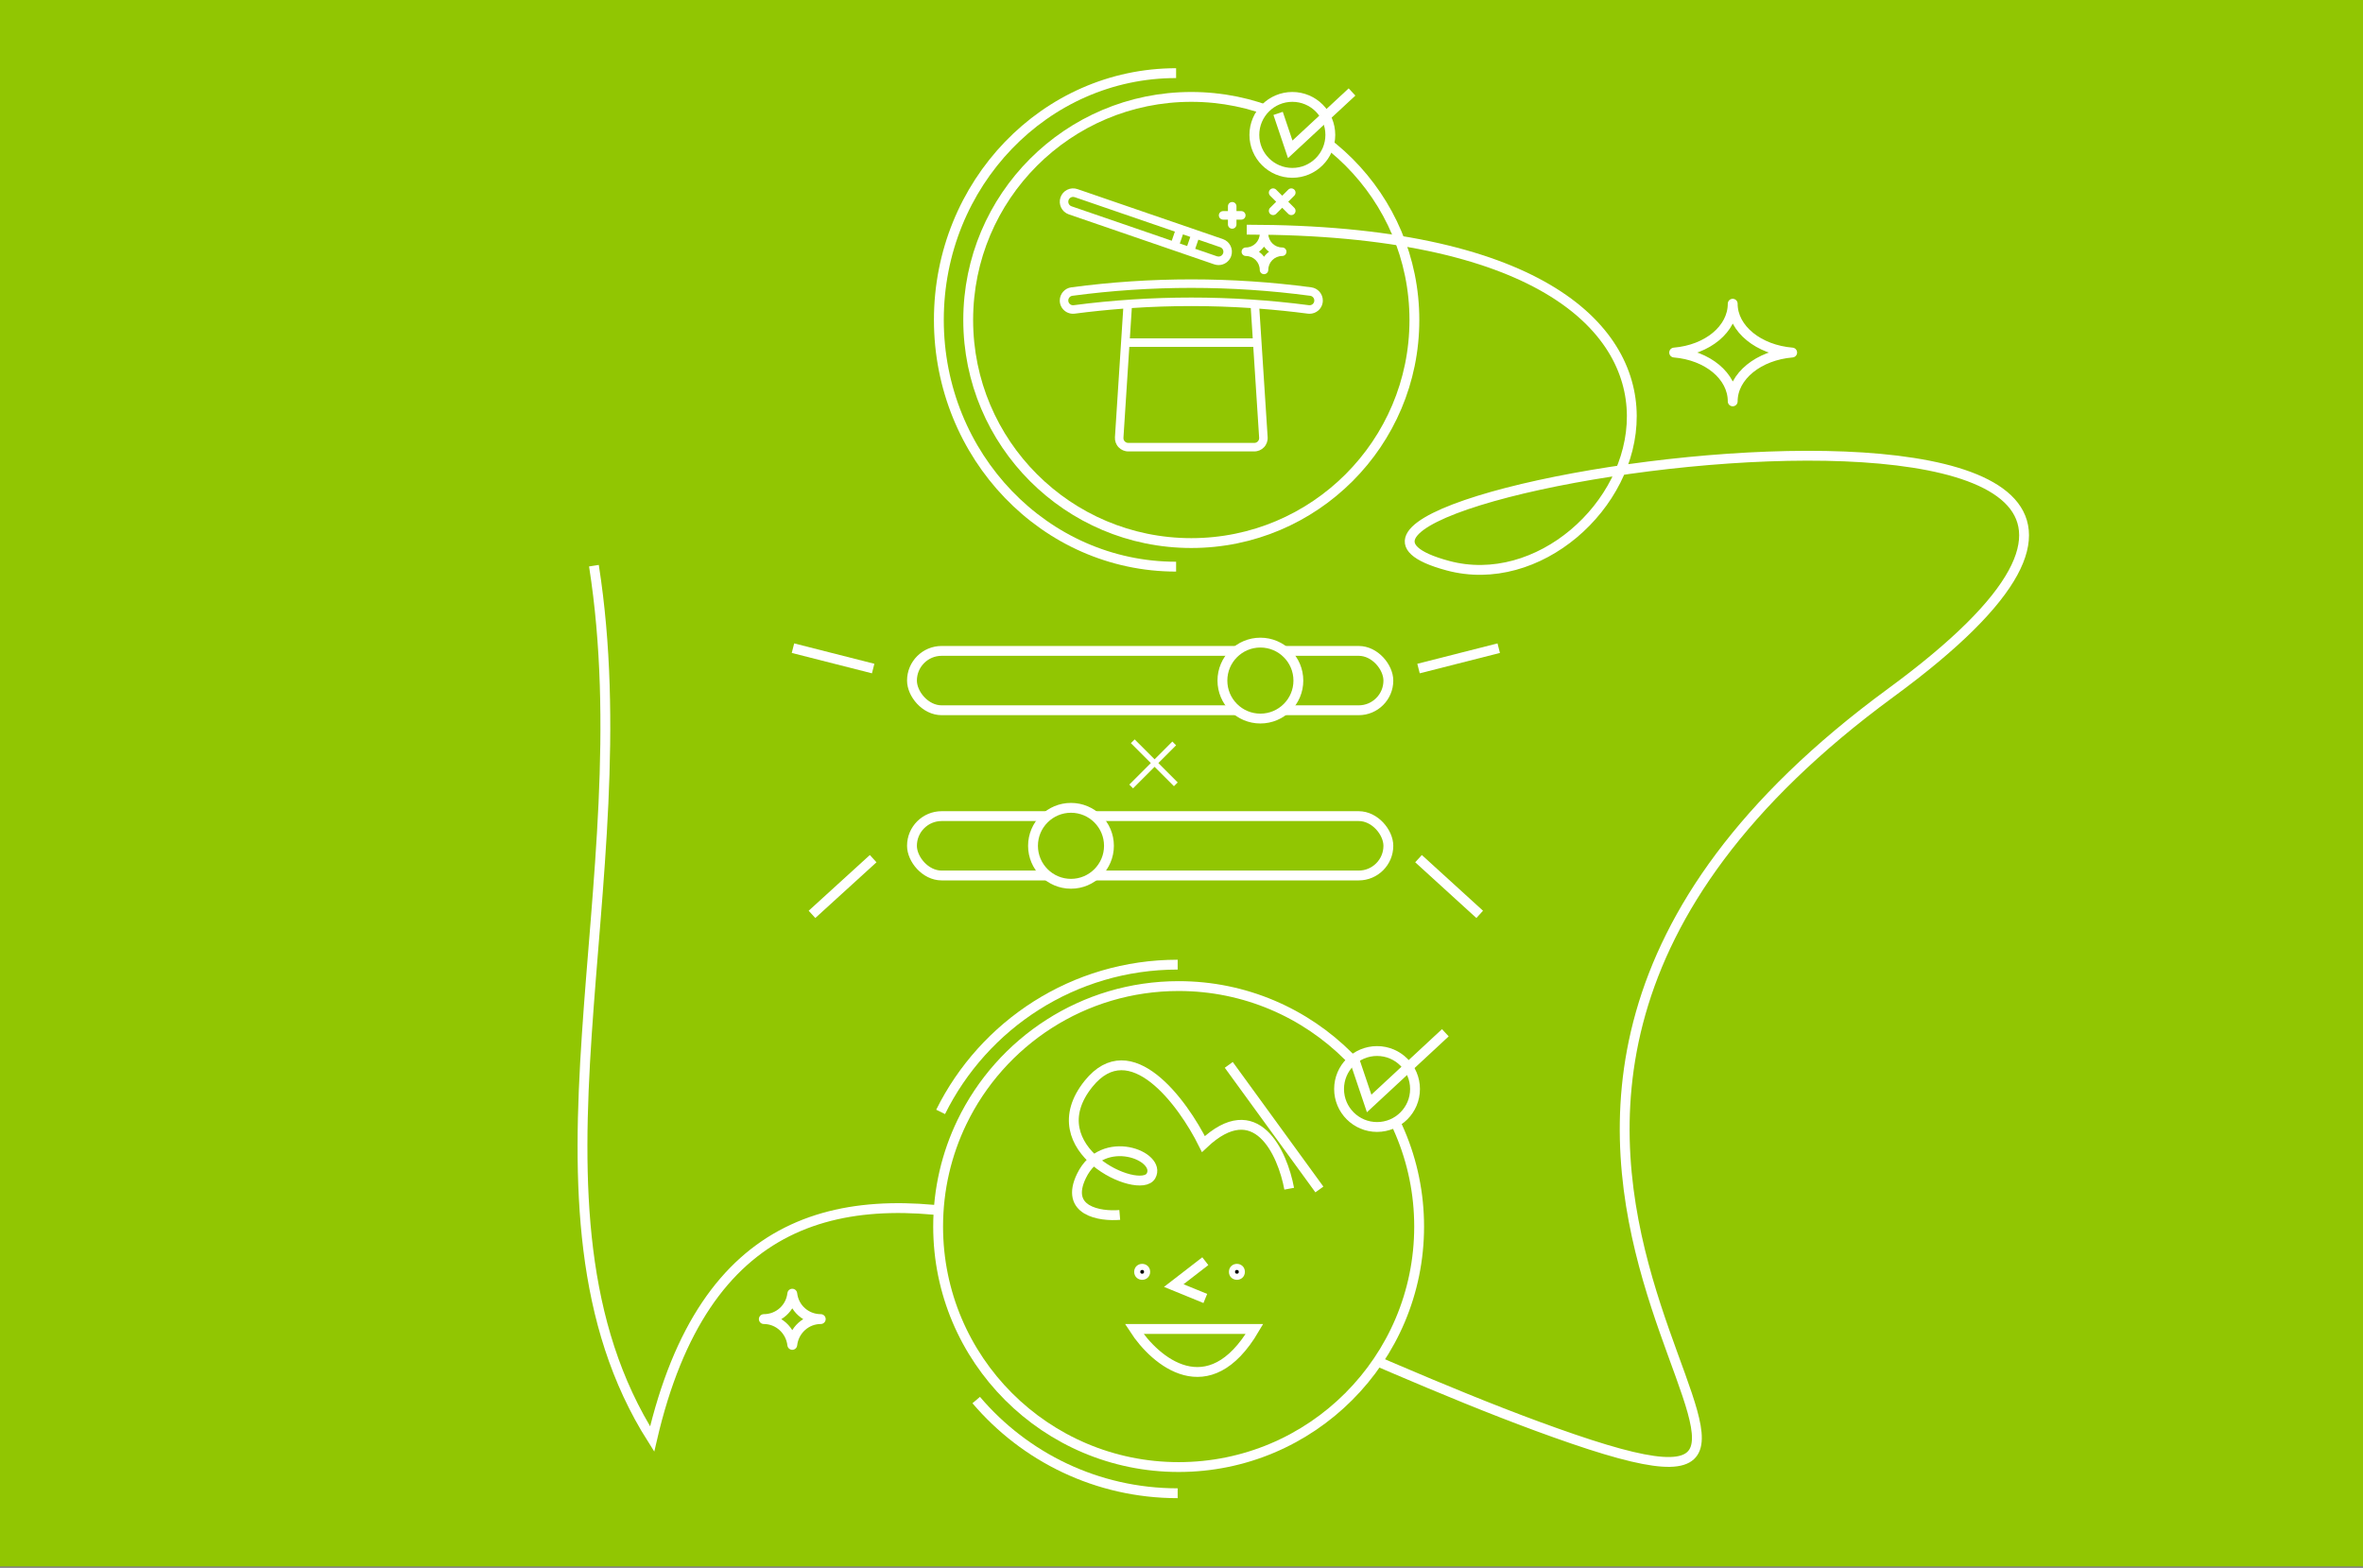 <?xml version="1.0" encoding="UTF-8"?> <svg xmlns="http://www.w3.org/2000/svg" width="960" height="637" viewBox="0 0 960 637" fill="none"><rect x="0" y="0" width="960" height="637" fill="#808080" stroke="none"/><rect width="960" height="636.4" fill="#91C602"></rect><path d="M477.809 230.224C424.577 230.224 381.424 185.339 381.424 129.97C381.424 74.602 424.577 29.717 477.809 29.717" stroke="white" stroke-width="4"></path><circle cx="483.98" cy="130.006" r="90.635" fill="#91C602" stroke="white" stroke-width="4"></circle><circle cx="525.032" cy="54.8" r="15.429" fill="#91C602" stroke="white" stroke-width="4"></circle><path d="M519.252 46.067L524.175 60.67L549.279 37.371" stroke="white" stroke-width="4"></path><g clip-path="url(#clip0_10650_77777)"><path d="M532.742 116.74C500.386 112.423 467.574 112.423 435.218 116.74C432.553 117.095 430.544 119.397 430.544 122.103C430.544 123.649 431.209 125.119 432.369 126.137C433.536 127.162 435.091 127.633 436.638 127.431C443.185 126.575 449.752 125.9 456.33 125.401L452.96 177.635C452.864 179.126 453.395 180.605 454.416 181.695C455.438 182.784 456.88 183.409 458.373 183.409H509.586C511.08 183.409 512.522 182.784 513.543 181.695C514.565 180.605 515.096 179.126 514.999 177.635L511.629 125.402C518.207 125.901 524.774 126.575 531.322 127.431C531.557 127.462 531.792 127.477 532.026 127.477C533.332 127.477 534.601 127.006 535.591 126.137C536.75 125.119 537.416 123.649 537.416 122.094C537.416 119.397 535.407 117.095 532.742 116.74ZM511.018 179.326C510.643 179.726 510.135 179.947 509.586 179.947H458.373C457.825 179.947 457.317 179.726 456.942 179.326C456.567 178.926 456.38 178.405 456.416 177.858L458.797 140.937H509.162L511.544 177.858C511.58 178.405 511.393 178.926 511.018 179.326ZM508.939 137.475H459.021L459.816 125.152C475.906 124.086 492.054 124.086 508.144 125.152L508.939 137.475ZM533.307 123.535C532.883 123.908 532.338 124.072 531.771 123.998C500.059 119.853 467.9 119.853 436.189 123.998C435.623 124.072 435.077 123.908 434.653 123.535C434.236 123.169 434.006 122.661 434.006 122.094C434.006 121.125 434.724 120.299 435.675 120.172C467.728 115.896 500.232 115.896 532.284 120.172C533.236 120.299 533.953 121.125 533.953 122.104C533.954 122.661 533.724 123.169 533.307 123.535Z" fill="white"></path><path d="M434.205 87.091L493.296 107.403C493.867 107.6 494.461 107.699 495.06 107.699C497.375 107.699 499.437 106.228 500.19 104.037C501.161 101.208 499.652 98.116 496.824 97.143L437.733 76.831C436.358 76.357 434.884 76.448 433.583 77.085C432.284 77.721 431.309 78.826 430.838 80.197C429.867 83.025 431.377 86.118 434.205 87.091ZM483.573 96.249L482.297 99.961L479.313 98.936L480.589 95.224L483.573 96.249ZM496.916 102.911C496.643 103.704 495.897 104.237 495.06 104.237C494.844 104.237 494.63 104.201 494.421 104.129L485.571 101.087L486.847 97.375L495.697 100.417C496.721 100.769 497.267 101.888 496.916 102.911ZM434.113 81.322C434.284 80.825 434.636 80.424 435.105 80.195C435.375 80.062 435.667 79.996 435.96 79.996C436.177 79.996 436.395 80.032 436.607 80.105L477.315 94.098L476.039 97.81L435.331 83.817C434.308 83.465 433.761 82.345 434.113 81.322Z" fill="white"></path><path d="M504.408 102.274C504.408 103.23 505.183 104.005 506.139 104.005C509.257 104.005 511.794 106.542 511.794 109.66C511.794 110.617 512.57 111.391 513.526 111.391C514.482 111.391 515.257 110.617 515.257 109.66C515.257 106.542 517.794 104.005 520.912 104.005C521.868 104.005 522.643 103.23 522.643 102.274C522.643 101.318 521.868 100.543 520.912 100.543C517.794 100.543 515.257 98.006 515.257 94.887C515.257 93.931 514.482 93.156 513.526 93.156C512.57 93.156 511.794 93.931 511.794 94.887C511.794 98.006 509.257 100.543 506.139 100.543C505.183 100.543 504.408 101.318 504.408 102.274ZM513.526 100.227C514.095 101.012 514.787 101.704 515.572 102.274C514.787 102.843 514.095 103.535 513.526 104.321C512.956 103.535 512.264 102.843 511.479 102.274C512.264 101.704 512.956 101.012 513.526 100.227Z" fill="white"></path><path d="M496.906 89.232H498.868V91.194C498.868 92.15 499.643 92.925 500.599 92.925C501.555 92.925 502.331 92.15 502.331 91.194V89.232H504.293C505.249 89.232 506.024 88.457 506.024 87.501C506.024 86.544 505.249 85.769 504.293 85.769H502.331V83.807C502.331 82.851 501.555 82.076 500.599 82.076C499.643 82.076 498.868 82.851 498.868 83.807V85.769H496.906C495.95 85.769 495.175 86.544 495.175 87.501C495.175 88.457 495.95 89.232 496.906 89.232Z" fill="white"></path><path d="M515.995 86.879C516.333 87.217 516.776 87.386 517.219 87.386C517.662 87.386 518.105 87.217 518.443 86.879L520.912 84.41L523.381 86.879C523.719 87.217 524.162 87.386 524.605 87.386C525.048 87.386 525.491 87.217 525.829 86.879C526.505 86.203 526.505 85.106 525.829 84.43L523.36 81.962L525.829 79.493C526.505 78.816 526.505 77.72 525.829 77.044C525.153 76.368 524.057 76.368 523.381 77.044L520.912 79.513L518.443 77.044C517.767 76.368 516.671 76.368 515.995 77.044C515.319 77.72 515.319 78.816 515.995 79.492L518.464 81.961L515.995 84.43C515.319 85.106 515.319 86.203 515.995 86.879Z" fill="white"></path></g><path d="M658.431 191.059C647.269 217.818 617.182 237.62 588.22 229.825C546.609 218.626 595.04 200.386 658.431 191.059Z" fill="#91C602"></path><path d="M241.289 229.825C261.521 358.915 205.45 490.764 264.944 584.644C307.235 402.622 486.434 532.374 639.112 584.644C791.791 636.914 524.224 460.327 768.136 281.48C983.536 123.539 479.707 200.619 588.22 229.825C661.333 249.503 741.615 93.309 506.505 93.309" stroke="white" stroke-width="4"></path><path d="M680.147 143.233C693.731 142.092 703.937 133.639 703.937 123.393C703.937 133.666 714.515 142.119 728.099 143.233C714.515 144.375 703.937 152.828 703.937 163.074C703.937 152.801 693.731 144.375 680.147 143.233Z" fill="#91C602" stroke="white" stroke-width="4" stroke-miterlimit="10" stroke-linecap="square" stroke-linejoin="round"></path><path d="M321.875 525.605C322.54 531.498 327.47 535.926 333.446 535.926C327.454 535.926 322.524 540.515 321.875 546.407C321.209 540.515 316.279 535.926 310.303 535.926C316.295 535.926 321.209 531.498 321.875 525.605Z" fill="#91C602" stroke="white" stroke-width="4" stroke-miterlimit="10" stroke-linecap="square" stroke-linejoin="round"></path><rect x="370.498" y="264.447" width="193.543" height="24.123" rx="12.062" fill="#91C602" stroke="white" stroke-width="4"></rect><path d="M322.154 263.342L354.734 271.625" stroke="white" stroke-width="4"></path><path d="M608.877 263.342L576.296 271.625" stroke="white" stroke-width="4"></path><rect x="460.208" y="301.932" width="1.08" height="23.652" transform="rotate(-45 460.208 301.932)" fill="#91C602" stroke="white" stroke-width="1.08"></rect><rect x="476.282" y="302.045" width="1.08" height="23.652" transform="rotate(45 476.282 302.045)" fill="#91C602" stroke="white" stroke-width="1.08"></rect><rect x="370.498" y="331.576" width="193.543" height="24.123" rx="12.062" fill="#91C602" stroke="white" stroke-width="4"></rect><path d="M354.734 348.859L329.882 371.497" stroke="white" stroke-width="4"></path><path d="M576.296 348.859L601.148 371.497" stroke="white" stroke-width="4"></path><path d="M478.441 606.682C445.651 606.682 416.295 591.986 396.598 568.82M478.441 391.922C436.212 391.922 399.676 416.299 382.138 451.748" stroke="white" stroke-width="4"></path><path d="M478.836 400.629C532.799 400.629 576.543 444.374 576.543 498.336C576.543 552.298 532.799 596.043 478.836 596.043C424.874 596.043 381.129 552.298 381.129 498.336C381.129 483.145 384.595 468.77 390.776 455.951C406.563 423.212 440.064 400.629 478.836 400.629Z" fill="#91C602" stroke="white" stroke-width="4"></path><circle cx="559.444" cy="442.449" r="15.429" fill="#91C602" stroke="white" stroke-width="4"></circle><path d="M499.204 432.639L536.016 483.263" stroke="white" stroke-width="4"></path><path d="M523.753 482.957C521.065 468.459 510.33 444.533 488.9 464.811C480.451 447.816 459.29 419.127 442.238 440.326C420.923 466.826 462.977 485.836 467.586 477.771C472.194 469.706 448 459.912 439.358 477.771C432.445 492.058 446.847 494.285 454.913 493.613" stroke="white" stroke-width="4"></path><path d="M489.675 512.402L476.859 522.306L489.675 527.55" stroke="white" stroke-width="4"></path><circle cx="464.022" cy="516.731" r="2" fill="black" stroke="white" stroke-width="2.486"></circle><circle cx="502.512" cy="516.731" r="2" fill="black" stroke="white" stroke-width="2.486"></circle><path d="M460.781 539.941C469.314 553.128 491.035 571.59 509.652 539.941H460.781Z" stroke="white" stroke-width="4"></path><circle cx="435.1" cy="343.64" r="15.429" fill="#91C602" stroke="white" stroke-width="4"></circle><circle cx="512.05" cy="276.511" r="15.429" fill="#91C602" stroke="white" stroke-width="4"></circle><path d="M550.169 430.317L556.238 448.32L587.187 419.596" stroke="white" stroke-width="4"></path><defs><clipPath id="clip0_10650_77777"><rect width="106.877" height="106.877" fill="white" transform="translate(430.541 76.531)"></rect></clipPath></defs></svg> 
